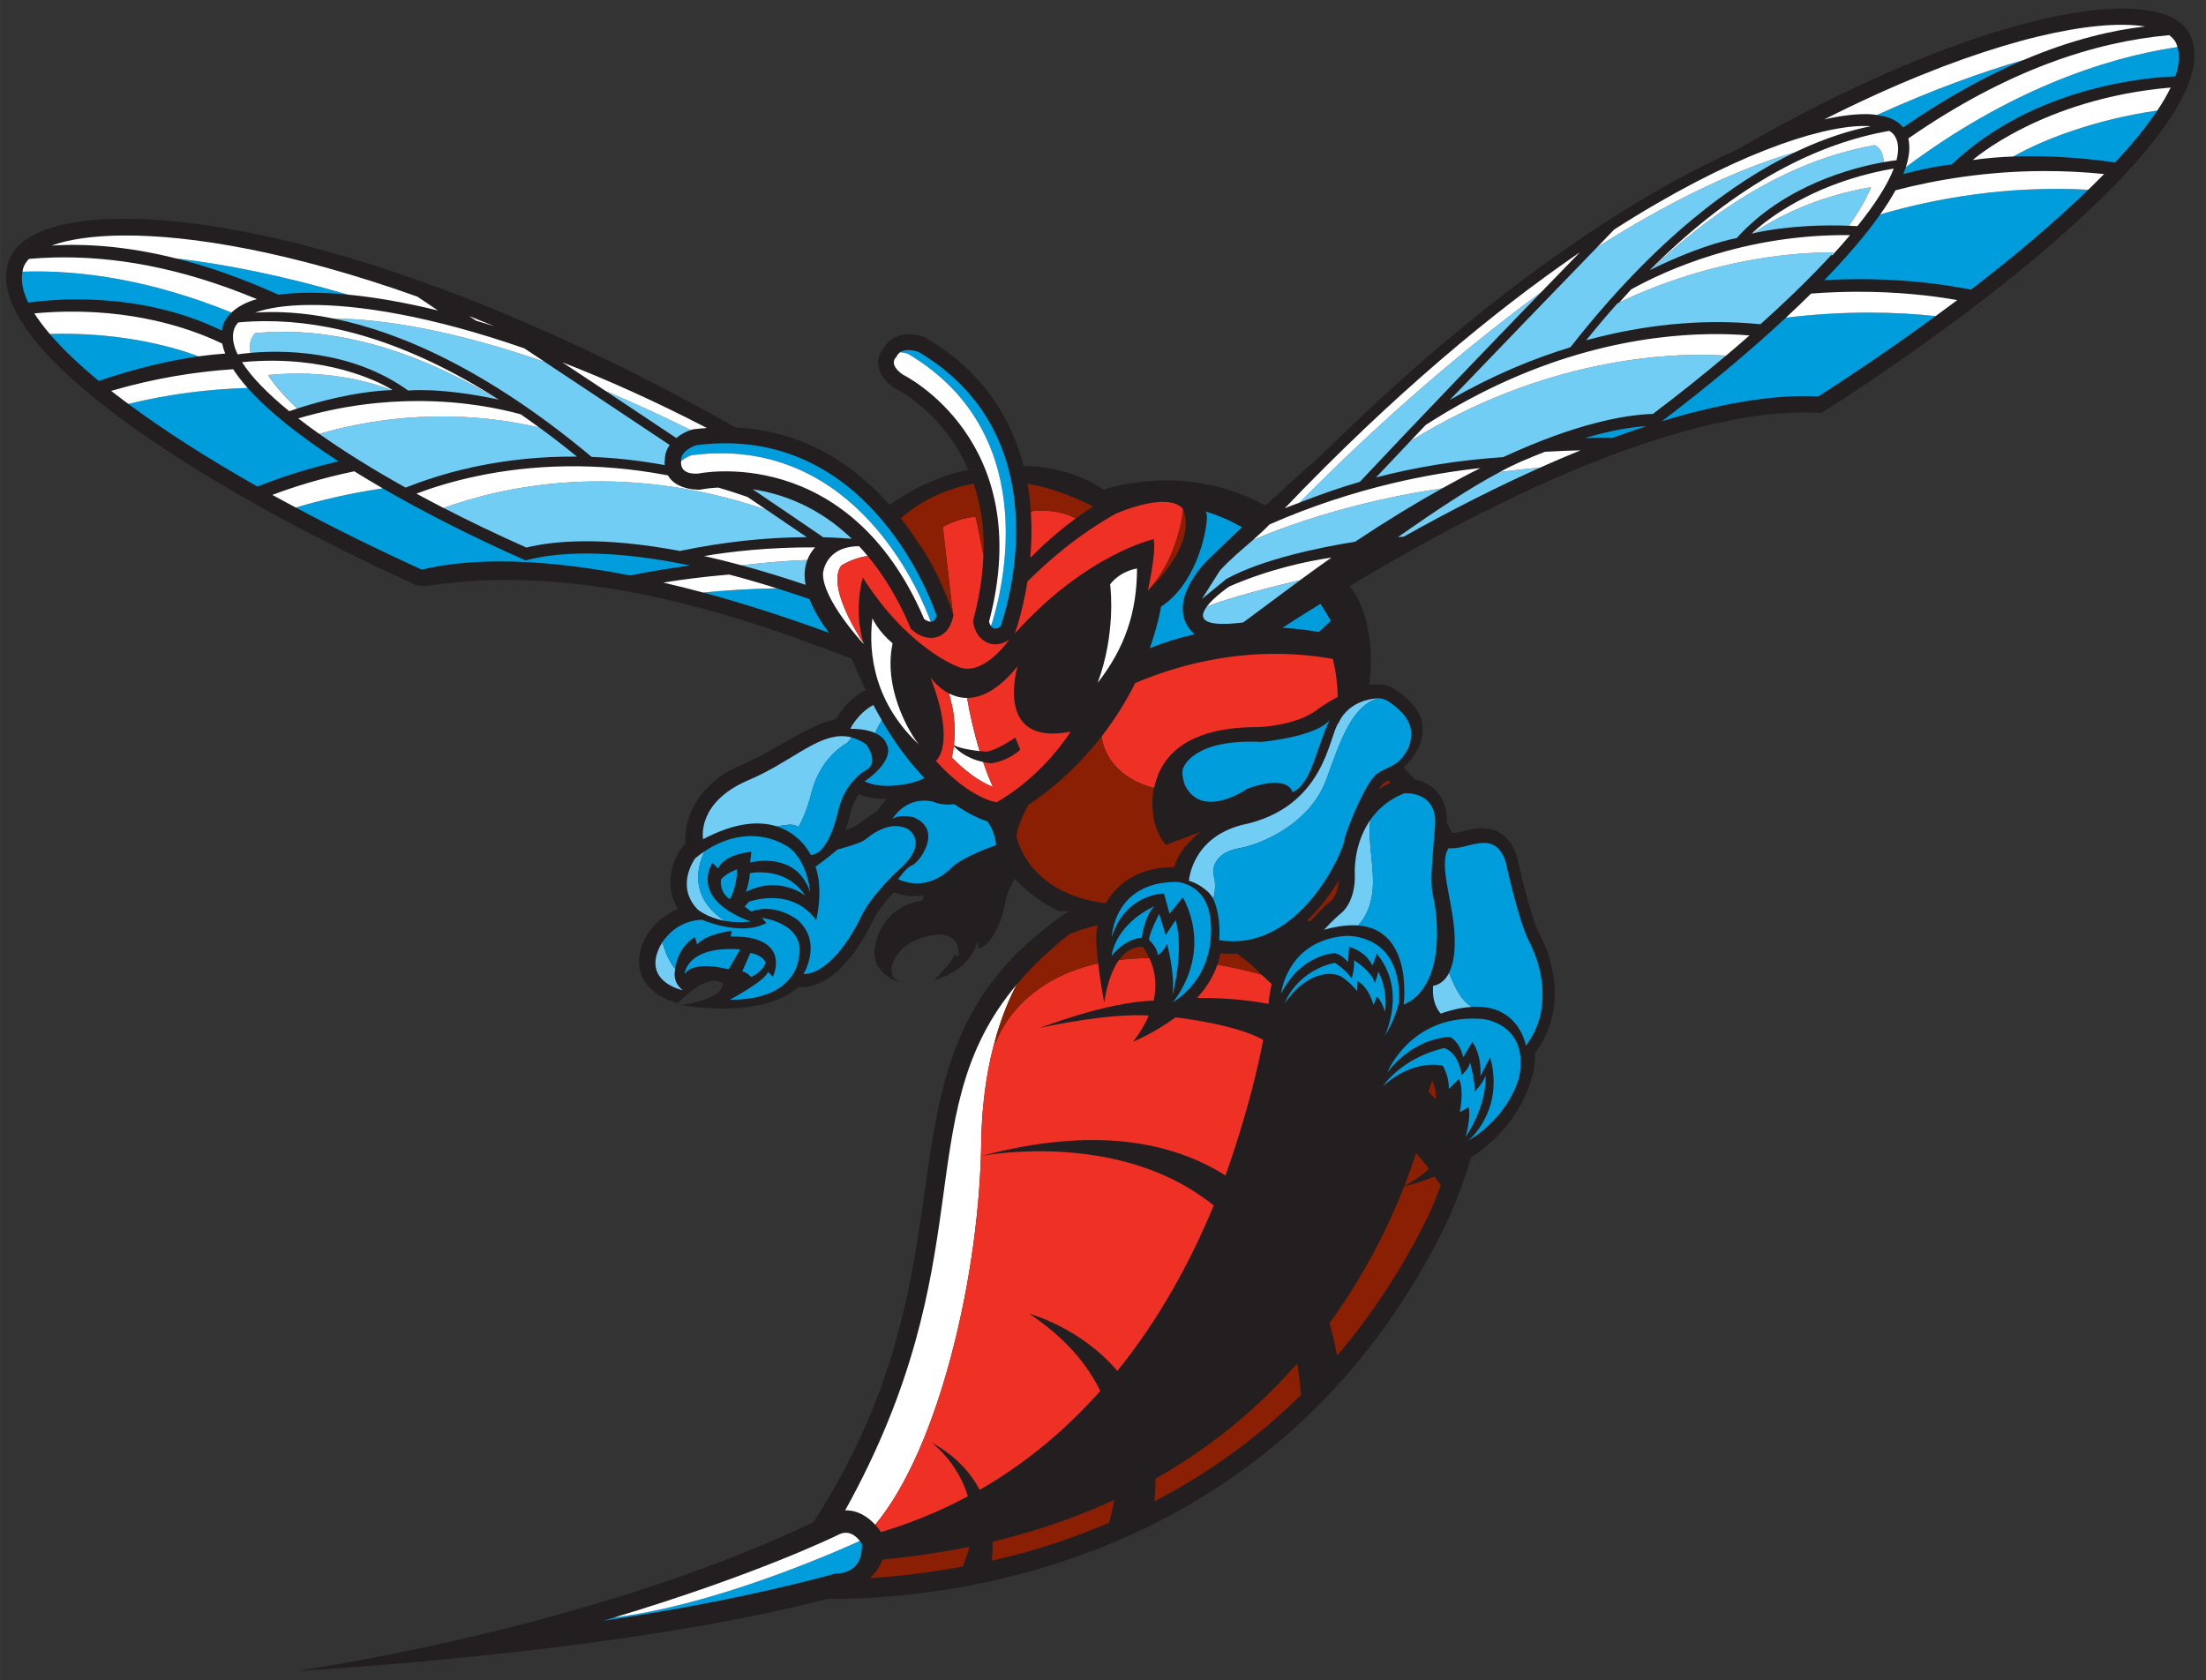 <svg xmlns="http://www.w3.org/2000/svg" height="190.41" viewBox="0 0 250 190.413" width="250"><rect x="0" y="0" width="250" height="190.413" fill="#333333" stroke="none"/><g transform="matrix(1.25 0 0 -1.25 -443.03 692.62)"><g><path d="m552.97 550.95c-0.598 1.206-1.959 1.961-4.043 2.243-6.352 0.862-19.574-2.589-37.116-12.716-9.483-4.238-22.62-12.877-37.376-27.442-1.742-1.54-3.501-3.131-5.273-4.77-3.966 2.138-8.98 3.072-14.712 1.454-3.342 2.247-7.107 2.11-7.22 2.118-1.081 4.218-3.588 8.49-8.792 11.575l-0.109 0.064-0.117 0.044c-1.315 0.497-2.99 0.344-3.719-1.057-0.246-0.318-0.459-0.713-0.459-1.234v-0.056c0.024-0.832 0.513-1.585 1.454-2.235l0.085-0.06 0.097-0.048c0.276-0.137 4.341-2.253 6.541-7.325-0.024-0.006-3.443-0.562-7.141-3.179-3.109 3.515-7.637 6.704-13.922 7.005-30.98 17.456-53.722 20.88-62.271 18.048-2.019-0.67-3.262-1.695-3.693-3.052-2.408-7.562 16.844-20.16 36.997-29.292l0.866-0.083c15.032 2.402 30.539-3.511 38.574-6.576 0.018-0.016 0.038-0.036 0.052-0.052 0.405-0.999 0.821-1.925 1.24-2.795-1.313-0.67-2.217-1.772-2.66-2.603-1.617-0.381-3.243-1.309-4.838-2.221-1.21-0.693-2.462-1.409-3.791-1.971-4.403-1.866-5.227-5.422-5.048-7.19-0.034-0.028-0.068-0.05-0.101-0.075l-0.135-0.107-0.103-0.137c-0.781-1.035-1.709-3.38-0.34-5.535-2.197-0.948-3.006-2.698-3.006-2.698-0.809-1.637-0.552-2.849-0.195-3.576 0.86-1.744 2.962-2.211 3.201-2.259 0 0 2.563 2.829 4.049 1.782 0.064-1.472-3.741-1.971-3.741-1.971s7.18-1.393 10.596 1.629h0.31c3.439 0 5.943 4.941 6.412 5.933 0.409 0.87 1.2 1.854 1.939 2.66 0.904-0.344 1.83-0.425 2.728-0.29-0.058-0.161-0.097-0.316-0.115-0.461-3.94-0.554-4.329-4.222-4.329-4.222-0.443-2.458 2.329-3.233 2.329-3.233-1.041 0.439-0.803 1.45-0.803 1.45 0.632 2.631 3.986 2.901 3.986 2.901 2.45 0.199 2.058-1.959 2.058-1.959l-0.377 0.205c-0.054-0.634-1.834-2.352-1.834-2.352 2.887 0.809 3.729 2.654 3.976 3.61 0.05-0.437 0.04-0.765 0.04-0.765 1.417 0.407 2.227 2.821 2.494 4.462 0.093 0.574 0.423 1.248 0.813 1.883 0.93-0.995 2.025-1.868 3.312-2.577 0.223-0.123 0.445-0.238 0.668-0.35l0.898-0.014c-19.298-13.041-6.948-30.156-23.033-55.252-0.07-0.066-0.137-0.129-0.207-0.193-20.556-9.787-46.853-13.445-46.853-13.445s28.896 1.522 48.228 6.541c9.032-0.087 40.366 2.003 56.04 33.877 0 0 1.17 2.382 2.317 6.147 2.364 1.574 4.717 3.994 5.625 7.643l0.01 0.036 0.006 0.036c0.119 0.626 0.171 1.214 0.157 1.768 2.676 3.503 1.913 7.941 0.445 10.679-0.763 1.425-1.74 5.527-2.054 6.99l-0.014 0.066-0.022 0.064c-1.081 3.28-3.693 2.605-4.947 2.281-0.316-0.082-0.612-0.125-0.888-0.151-0.161 0.29-0.334 0.576-0.511 0.862 0.062 1.581-0.525 2.521-1.045 3.034-0.582 0.568-1.278 0.83-1.868 0.952-0.32 0.366-0.674 0.723-1.019 1.085 0.987 0.942 1.889 2.233 1.701 3.886-0.121 1.073-0.862 2.074-2.4 3.161-1.069 0.757-2.416 0.443-2.416 0.443s0.912 5.44-1.754 8.978c9.489 5.702 18.108 9.922 25.704 12.573 8.289 2.895 13.6 3.3 16.594 3.131l0.449-0.026 0.399 0.256c18.841 12.102 36.357 27.323 33.027 34.048m-118.97-70.34s-2.08-1.427-2.1-1.442c-0.121-0.071-0.437-0.191-0.832-0.32 0.191 0.548 0.35 1.107 0.483 1.641 0.085 0.346 0.288 0.981 0.713 1.611 0.765-0.328 1.673-0.451 2.581-0.441-0.387-0.362-0.672-0.739-0.844-1.049" fill="#231f20"/><path d="m212.47 16.449c-7.28 1.284-15.91 5.112-25.44 14.137 6.15-3.02 9.77-3.592 9.77-3.592 5.43-6.027 13.24-8.01 16.71-8.621-0.01 0.003-0.03 0.003-0.04 0.006-0.01-0.514-0.13-0.967-0.36-1.342-0.15-0.226-0.36-0.424-0.64-0.588zm-9.08 0.822c-5.49 1.55-13.37 4.985-22.42 10.772l-0.01 0.014c-4.88 5.034-11.09 11.467-16.66 17.273 4.8-2.762 9.4-4.671 13.66-5.965 9.68-12.343 18.51-18.773 25.43-22.094zm8.62 3.948c-6.32 1.09-10.79 3.471-13.39 5.234v0.004c4.19-0.951 8.6-0.957 10.92-0.867 1.15-1.632 1.99-3.105 2.47-4.371zm-4.19 7.383c-10.51 0.027-19.58 3.372-24.31 5.679-0.07 0.037-0.16 0.075-0.22 0.11-1.17 1.313-2.35 2.701-3.54 4.181 8.02-2.203 14.66-2.25 18.82-1.902l0.93 0.08c3.07-2.744 5.75-5.379 8.02-7.83 0.1-0.104 0.21-0.217 0.3-0.318zm-20.8 1.988c-0.01 0.002-0.02 0.01-0.05 0.017l-0.01 0.01c0.02-0.01 0.04-0.017 0.06-0.027zm-12.36 2.521c-8.08 5.901-17.8 14.127-27.4 23.86 2.28-0.892 4.55-1.697 6.84-2.358 6.95-7.391 14.98-15.737 20.56-21.502zm-136.85 3c7.382 1.508 17.262 5.677 29.235 15.678 2.6 0.099 5.372 0.393 8.285 0.93-0.007-0.06-0.019-0.111-0.021-0.17-0.018-0.129 0.027-0.281 0.027-0.403 0-0.64 0.207-1.216 0.547-1.71-4.957-3.309-9.958-6.627-14.135-9.399-0.008-0.002-0.006-0.003-0.014-0.008-10.185-3.541-18.289-4.89-23.912-4.918h-0.012zm-6.078 1.5c-0.969 0.009-1.91 0.059-2.822 0.143-0.233 0.241-0.397 0.501-0.486 0.771-0.147 0.447-0.161 0.942-0.065 1.471-0.062 0.005-0.104 0.013-0.164 0.018 3.408-0.331 11.471-0.486 18.055 4.256 0 0 3.64-0.406 10.254 1.027-0.02-0.008-0.042-0.011-0.065-0.016-9.715-5.808-17.92-7.731-24.707-7.67zm161.03 2.606c-7.39-0.004-19.84 1.669-32.93 9.777-1.32 1.386-2.63 2.768-3.9 4.121 4.57-1.192 9.27-1.949 14.42-2.306 8.36-3.865 13.84-4.794 16.96-4.893 2.94-2.22 5.71-4.434 8.29-6.607-0.83-0.055-1.78-0.092-2.84-0.092zm-160.09 2.142c-0.743 0.023-1.511 0.07-2.303 0.147 0.703 1.108 1.926 2.501 3.299 3.803 2.208-0.721 6.466-1.925 10.721-2.096-2.514-0.961-6.514-2.015-11.717-1.854zm35.961 1.959c2.349 1.558 5.072 3.37 7.998 5.327 0.504-0.418 1.105-0.738 1.728-0.932-0.027 0.007-0.053 0.02-0.078 0.027-3.355-1.659-6.583-3.14-9.648-4.422zm-19.309 2.889c-3.903 0.061-8.365 0.589-13.156 1.969 2.787 1.972 6.08 4.028 9.785 6.09l0.877-0.33c3.932-1.493 10.343-3.254 18.543-3.184-1.44-1.177-2.854-2.264-4.242-3.279-2.691-0.65-6.788-1.344-11.807-1.266zm125.22 5.791c-1.41 0.122-2.95 0.29-4.55 0.488-3.43 1.811-7.47 4.515-11.58 7.393 0.22-0.017 0.45-0.038 0.66-0.053 5.69-3.186 10.84-5.757 15.47-7.828zm-107.51 1.57c-7.392 0.124-13.198 1.713-16.754 3.012 2.938 1.515 6.071 3.02 9.362 4.482 3.025-0.745 8.507-1.289 17.388 0.385 5.042-1.035 9.732-1.541 14.389-1.566-1.497-1.026-3.032-2.068-4.574-3.111-7.353-2.506-14.061-3.297-19.811-3.202zm96.393 0.786c-5.2 0.745-13.49 2.482-21.42 5.837-1.28 1.12-2.63 2.221-3.78 3.5l-2.02 3.192 2.76-2.258c4.07-2.25 10.69-3.6 14.59-4.221 3.58-2.381 6.86-4.374 9.87-6.05zm-78.139 0.103c2.702 1.823 5.41 3.663 7.992 5.434 1.078 0.025 2.162 0.101 3.245 0.173-3.852-3.7-7.998-5.125-11.237-5.607zm6.203 8.016c-2.831 0.106-5.374 0.339-7.433 0.607 2.24 0.606 4.659 1.344 7.232 2.211-0.027-0.141-0.055-0.283-0.072-0.424-0.089-0.785-0.03-1.557 0.228-2.295 0.013-0.034 0.033-0.065 0.045-0.099zm55.846 2.283c-2.77 0.643-7.89 1.94-10.57 2.99-0.93 1.237-0.77 2.408 4.1 1.807 0.61-0.418 3.62-2.704 6.47-4.797zm8.97 13.381c-3.61 0.154-4.58 2.73-4.58 2.73-1.17 1.391-1.42 9.681-11.05 11.651-5.67 1.487-5.95 6.324-5.95 6.324 0.33 0.025 2.02 0.728 2.74 1.968 0.02 0.03 0.03 0.05 0.04 0.07 0.14-0.59 0.32-1.65 0.06-2.536-0.37-1.317 0.57-2.817 2.82-3.192 2.26-0.377 8.08-2.631 9.95-7.888 1.54-4.297 2.95-8.462 5.97-9.127zm-57.341 0.767c-1.778 0.954-2.613 2.698-2.613 2.698 1.323 0 2.217 0.213 2.826 0.484 0.184-0.455 0.45-0.954 0.748-1.453-0.323-0.549-0.643-1.128-0.961-1.729zm-3.729 3.534c-2.932 0.105-5.868 3.052-10.388 4.968-6.008 2.546-5.178 6.711-5.178 6.711 3.755-1.987 6.458-2.057 8.363-1.451 1.043-0.166 1.998-0.38 2.42 0.102 0.475-0.78 1.066-2.15 1.518-3.975 0.278-1.115 1.223-3.895 3.955-5.547 0.179-0.107 0.406-0.392 0.572-0.668-0.423-0.112-0.843-0.156-1.262-0.14zm60.08 9.462c-1.55 2.193-1.84 4.771-1.79 6.157 0.08 2.133-0.66 3.703-1.53 4.423-0.88 0.72-1.97 1.91-1.97 1.91 1.53-0.44 2.8-0.58 3.87-0.5v-0.01c0.67-0.68 1.7-2.18 1.7-4.974 0-2.349-0.61-4.922-0.28-7.006zm-75.472 3.59c-0.348 0.231-0.7 0.488-1.055 0.776 0 0-2.341 3.104 0.254 5.804 0 0 1.041 0.92 3.07 1.3-3.991-2.69-3.143-6.082-2.269-7.88zm-4.772 10.29c-0.203 0.3-0.304 0.51-0.304 0.51-1.987 4.02 2.593 4.94 2.593 4.94-1.033-0.83-0.992-1.81-0.845-2.39 0.002-0.01-0.001-0.01 0.002-0.02-0.753-0.89-1.19-2.06-1.446-3.04zm89.144 3.48c-0.74 1.43-1.81 1.46-1.81 1.46-0.2 2.18 0.87 3.16 0.87 3.16 1.36-0.48 2.51-0.7 3.52-0.76l-0.02-0.02c-1.19-0.64-2.03-2.45-2.56-3.84z" transform="matrix(.8 0 0 -.8 354.43 554.1)" fill="#72cdf4"/><path d="m246.76 5.342c-8.61 1.264-19.46 5.157-30.78 13.601-0.08 0.259-0.18 0.521-0.29 0.789 3.55-0.938 5.49-1.082 5.49-1.082 9.41-8.992 22.59-9.896 25.34-9.986 0.45-1.294 0.52-2.403 0.24-3.322zm-17.41 1.447c-4.66 1.334-10.38 3.411-16.65 6.252 1.39 0.179 2.38 0.648 2.97 1.41 4.99-3.454 9.58-5.918 13.68-7.662zm15.13 5.746c-7.15 1.021-13.04 3.338-16.32 5.205v0.002c5.06-0.186 9.63 0.396 11.53 0.684 1.98-2.124 3.59-4.098 4.79-5.891zm-11.27 8.877c-7.89-0.02-14.85 1.347-20.14 2.899-1.62 2.304-3.79 4.823-6.33 7.443 6.4-0.345 11.67 0.19 15.39 0.853l1.24 0.217c5.16-3.961 9.64-7.788 13.28-11.314-1.16-0.063-2.31-0.095-3.44-0.098zm-213.24 7.885c3.487 0.874 7.355 2.197 11.572 4.107 2.126-0.283 4.762-0.307 7.861-0.011-7.423-2.183-14.123-3.485-19.433-4.096zm-14.864 1.48c-0.875-0.018-1.73-0.011-2.562 0.018-0.201 1.031 0.015 2.205 0.65 3.512 2.354-0.348 12.486-1.46 21.938 3.172 0.032-0.224 0.085-0.443 0.154-0.659 0.172-0.524 0.507-0.981 0.942-1.396-7.86-3.192-14.997-4.521-21.122-4.647zm206.7 4.657c-2.85-0.001-6.01 0.159-9.42 0.574-4.22 3.931-9.07 7.957-14.06 11.742 8.52-2.605 14.25-3.005 17.73-2.809 4.73-3.042 9.18-6.101 13.29-9.111-2.16-0.233-4.69-0.396-7.54-0.396zm-203.53 2.412c-0.864-0.019-1.747-0.016-2.646 0.013 1.423 1.664 3.29 3.45 5.562 5.325 1.858-0.651 6.396-2.111 11.502-2.819-0.077 0.01-0.156 0.02-0.228 0.03-3.045-1.178-8.142-2.416-14.19-2.549zm94.389 1.849c-0.23 0.028-0.46 0.095-0.66 0.227 0.5 0.045 0.9 0.197 0.9 0.197 15.92 9.443 10.23 28.326 9.39 30.832 0.19 0.276 0.53 0.484 1.09 0.049 0 0 7.78-20.988-9.29-31.113 0 0-0.73-0.275-1.43-0.192zm-74.617 4.276c-4.155 0.121-8.714 0.636-13.52 1.81 4.058 3.008 8.998 6.177 14.633 9.364l1.188-0.448c2.138-0.809 4.843-1.669 8.009-2.404-4.363-2.836-7.963-5.675-10.31-8.322zm158.55 4.324c-1.68 0.109-3.98 0.462-7 1.353 1.04-0.01 2.07-0.029 3.14-0.011 1.35-0.497 2.63-0.94 3.86-1.342zm-104.06 1.951c-1.163-0.017-2.377 0.051-3.643 0.215 0 0-1.815 0.568-1.718 1.805 0.506-0.455 1.195-0.672 1.195-0.672 18.542-2.399 25.971 15.792 27.091 18.869 0.27 0.005 0.54-0.148 0.67-0.69 0 0-6.145-19.276-23.595-19.527zm-39.176 5.108c-3.834 0.568-7.163 1.365-9.848 2.177 4.446 2.375 9.222 4.741 14.286 7.035 4.097-0.998 11.53-1.704 23.597 0.661 2.312-0.47 4.559-0.824 6.782-1.129-0.937-0.192-1.874-0.382-2.776-0.534-7.865-1.323-12.737-0.81-15.441-0.144l-0.405 0.1-0.392-0.172c-5.514-2.454-10.945-5.186-15.803-7.994zm93.301 2.632c0.03 0.154 0.08 0.305 0.1 0.469 0.1 0.961-0.84 7.436-5.19 10.305-0.14 0.832-0.51 2.54-1.28 4.713 1.65-0.676 3.35-1.189 5.07-1.577-3.67-3.397 1.41-8.33 1.41-8.33l0.86-0.834c1.05-1.005 2.09-1.998 3.12-2.974-1.25-0.713-2.61-1.32-4.09-1.772zm-48.647 8.692c-3.049 0.057-5.857 0.236-8.334 0.484 4.279 1.15 9.039 2.661 14.256 4.561-0.849-1.135-1.682-2.459-2.211-3.825-1.256-0.432-2.496-0.84-3.711-1.22zm61.617 1.76c-1.42 0.879-2.85 1.781-4.3 2.712 1.37 0.09 2.75 0.24 4.12 0.481l1.35-1.264c-0.34-0.603-0.73-1.256-1.17-1.929zm6.66 10.697c-3.02 0.668-4.43 4.832-5.97 9.129-1.87 5.257-7.69 7.511-9.95 7.888-2.25 0.375-3.19 1.875-2.82 3.192 0.26 0.886 0.08 1.946-0.06 2.536-0.01-0.02-0.03-0.04-0.04-0.07 0.97 1.99 0.71 4.75 0.71 4.75 9.14 1.45 14.04-10.148 14.15-11.171 0.11-1.024 2.43-6.728 3.7-7.664 1.28-0.937 2.57-0.756 3.64-3.063 0.56-1.659 0.45-3.233-2.17-5.078-0.39-0.276-0.79-0.405-1.19-0.449zm-5.63 2.48c-1.54 1.925-7.75 2.479-7.75 2.479-7.81-0.38-8.82 2.949-8.82 2.949-0.32 0.628 0.2 1.975 0.2 1.975 1.97 3.963 7.09 0.359 7.09 0.359 4.73-1.674 5.09 0.418 5.09 0.418 2.14-0.941 2.66-4.867 4.19-8.18zm-50.752 0.02c-0.296 0.499-0.56 0.996-0.746 1.453 1.078 0.479 1.248 1.144 1.248 1.144 1.17 1.985-2.443 4.327-2.443 4.327 2.011 1.005 5.523 0.344 6.783-0.373-1.55-1.622-3.21-3.752-4.842-6.551zm-3.426 1.945c-0.169 0.273-0.391 0.561-0.57 0.668-2.732 1.652-3.678 4.427-3.959 5.545-0.452 1.823-1.041 3.194-1.518 3.977-0.422-0.485-1.375-0.271-2.418-0.102 2.794 0.889 3.852 3.238 3.852 3.238 2.086-0.099 3.045-4.731 3.146-5.14 0.102-0.405 0.737-3.096 3.205-4.532 1.426-0.829-0.05-2.853-0.05-2.853-0.579-0.407-1.136-0.654-1.688-0.801zm62.628 6.338c-1.75 0.705-2.96 1.788-3.81 2.982-0.33 2.084 0.28 4.657 0.28 7.006 0 2.794-1.02 4.294-1.7 4.974v0.01c3.69 0.28 4.84 3.27 5.16 5.73 0.03 0.27 0.05 0.54 0.07 0.8 0.02 0.31 0.03 0.59 0.03 0.86 0 0.15 0.01 0.31 0 0.44 0 0.14-0.01 0.24-0.01 0.35-0.03 0.41-0.06 0.81-0.06 0.81 0.16-0.07 0.29-0.16 0.44-0.24 0.13-0.07 0.27-0.14 0.4-0.22 0.14-0.1 0.26-0.21 0.38-0.31 0.11-0.1 0.24-0.18 0.34-0.28 0.13-0.13 0.24-0.28 0.36-0.42 0.07-0.09 0.16-0.18 0.23-0.28 0.1-0.12 0.17-0.26 0.25-0.4 0.09-0.13 0.17-0.25 0.25-0.39 0.07-0.14 0.13-0.29 0.19-0.43 0.07-0.14 0.13-0.27 0.19-0.42s0.1-0.3 0.15-0.46c0.05-0.15 0.1-0.3 0.15-0.46 0.03-0.14 0.06-0.28 0.1-0.43 0.03-0.17 0.07-0.33 0.11-0.5 0.03-0.17 0.05-0.34 0.08-0.52 0.02-0.14 0.04-0.28 0.05-0.42 0.03-0.18 0.04-0.37 0.05-0.55 0.01-0.13 0.03-0.26 0.03-0.39 0.02-0.21 0.02-0.41 0.02-0.61 0.01-0.09 0.01-0.19 0.01-0.28 0-0.35-0.02-0.67-0.03-1-0.02-0.26-0.02-0.53-0.04-0.77-0.02-0.28-0.05-0.49-0.08-0.73s-0.05-0.48-0.08-0.68-0.06-0.32-0.09-0.48c-0.03-0.13-0.05-0.3-0.07-0.4 0 0.01 0 0.02-0.01 0.02 0-0.04-0.02-0.11-0.02-0.14-0.43-1.65-0.12-4 0.19-8.071 0.31-4.068-3.51-3.701-3.51-3.701zm-54.5 0.826c-2.36 0.064-3.49 2.092-3.49 2.092 0.82-0.611 2.4-0.205 2.4-0.205 3.51 1.478 0.51 5.243-0.16 5.447-0.66 0.204-1.58 1.58-1.58 1.58 2.55 1.122 4.69 0.048 6.01-1.275 1.33-1.324 5.09-2.594 5.09-2.594-0.1-1.132-0.5-2.01-1-2.693-0.72-0.231-2.05-0.773-3.73-1.948-1.54 0.184-2.45-0.3-2.45-0.3-0.38-0.083-0.75-0.113-1.09-0.104zm-3.34 2.889c-1.516 0.097-2.794 1.2-3.253 1.543-0.611 0.459-3.156 1.121-3.156 1.121-0.561 0.561-2.449 1.932-2.449 1.932 0.934 2.721 0.078 6.071 0.078 6.071-2.801-3.89-7.625-2.1-7.625-2.1l-0.492 0.56 0.76 0.56c2.746-1.06 5.263 0.96 5.263 0.96 2.861 2.57 0.647 6.12 0.647 6.12 2.647 0 5.244-3.77 6.515-6.47 1.272-2.7 4.632-5.647 4.632-5.647 3.11-2.945 0.65-4.345 0.65-4.345-0.53-0.258-1.07-0.337-1.57-0.305zm-16.073 1.127c-1.509-0.017-3.346 0.387-5.367 1.73-0.874 1.798-1.721 5.19 2.267 7.88 0.835 0.15 1.818 0.21 2.991 0.07 0 0-6.823-2.08-4.381-6.665l0.662 0.661s0.015-0.01 0.017-0.012c0.192-0.46 0.943-1.565 3.747-1.875l-0.133 1.209c0.487-0.121 3.68-0.798 5.662 1.353 0.002 0.004 0.004 0.006 0.006 0.01 0.054 0.06 0.105 0.129 0.158 0.193 0.071 0.087 0.144 0.171 0.211 0.266 0.058 0.081 0.111 0.169 0.166 0.256 0.069 0.11 0.134 0.224 0.197 0.344 0.044 0.09 0.088 0.17 0.129 0.25 0.094 0.21 0.182 0.42 0.26 0.65 0.006 0.02 0.013 0.03 0.019 0.05 0 0-0.003-0.03-0.004-0.03-0.001-0.02-0.012-0.07-0.013-0.09-0.008-0.08-0.025-0.24-0.086-0.59-0.017-0.1-0.034-0.17-0.057-0.29-0.023-0.11-0.046-0.216-0.076-0.341-0.028-0.116-0.065-0.235-0.1-0.359-0.037-0.134-0.073-0.262-0.119-0.403-0.049-0.151-0.111-0.305-0.172-0.461-0.045-0.116-0.084-0.23-0.136-0.347-0.078-0.174-0.173-0.343-0.266-0.514-0.059-0.108-0.11-0.217-0.176-0.322-0.119-0.192-0.262-0.37-0.406-0.547-0.057-0.07-0.103-0.148-0.164-0.215-0.089-0.097-0.183-0.188-0.281-0.277-0.017-0.016-0.032-0.034-0.049-0.049-0.002-0.002-0.004-0.002-0.006-0.004-0.122-0.107-0.249-0.207-0.385-0.299 0 0-0.087-0.06-0.187-0.125-0.001-0.001-0.005-0.001-0.006-0.002-0.051-0.032-0.116-0.065-0.19-0.107-0.121-0.071-0.247-0.141-0.427-0.229-0.035-0.017-0.049-0.027-0.086-0.045 0.003 0.004 0.008 0.01 0.012 0.014-0.714-0.336-1.816-0.722-3.231-0.738zm82.963 0.775c-0.6-0.001-1.24 0.161-1.86 0.32-1.65 0.428-2.13 0.268-2.13 0.268-1.16 1.634 0.33 5.667 0.62 9.197 0.21 2.5-0.12 4.02-0.59 4.94 0.53 1.39 1.37 3.2 2.56 3.84l0.02 0.02c3.35-0.21 4.9 1.54 5.6 2.9 0.05 0.08 0.08 0.15 0.11 0.24 0.09 0.18 0.17 0.36 0.22 0.52 0.01 0.03 0.02 0.05 0.03 0.07 0.12 0.37 0.17 0.63 0.17 0.65l0.01 0.03c0.04-0.05 0.07-0.1 0.11-0.15 0.13-0.18 0.25-0.36 0.37-0.55 0.07-0.11 0.13-0.21 0.19-0.32 0.08-0.14 0.16-0.29 0.23-0.43 0.05-0.1 0.1-0.2 0.14-0.3 0.08-0.16 0.14-0.32 0.21-0.48 0.03-0.09 0.07-0.19 0.11-0.29 0.06-0.17 0.11-0.34 0.16-0.52 0.02-0.08 0.05-0.16 0.07-0.24v-0.01c0.06-0.23 0.11-0.46 0.15-0.7 0.07-0.4 0.11-0.81 0.13-1.21 0.01-0.07 0.01-0.14 0.01-0.21 0.02-0.39 0.01-0.78-0.01-1.16-0.03-0.48-0.09-0.94-0.18-1.39-0.02-0.15-0.06-0.28-0.09-0.42-0.06-0.31-0.13-0.6-0.21-0.88-0.05-0.16-0.09-0.3-0.14-0.45-0.04-0.12-0.08-0.26-0.12-0.38v0.05c-0.22-0.62-0.46-1.2-0.7-1.65-1.27-2.37-2.72-9.147-2.72-9.147-0.56-1.696-1.46-2.155-2.47-2.158zm-84.65 2.998s-1.16 0.385-1.801 1.115c0 0-0.3 1.372 0.986 2.272 0 0 0.815-1.29 0.815-3.387zm2.861 0.338c-0.828-0.028-1.397 0.094-1.397 0.094-0.042 0.944-0.445 2.125-0.445 2.125 3.815-1.932 6.711 0.42 6.711 0.42-1.391-2.13-3.49-2.592-4.869-2.639zm46.999 1.086c-7.2-0.03-7.38 6.243-7.38 6.243 1.53-4.93 5.91-4.93 5.91-4.93l0.63 2.3 1.52-1.88c3.48 6.74-1.18 11.94-1.18 11.94 5.55-3.56 4.24-9.81 4.24-9.81-0.56-3.7-3.74-3.863-3.74-3.863zm-2.55 2.753s-4.2 1.75-4.87 5.66c0 0 1.33-1.89 3.43-2.09 0 0 0.35-2.59 1.44-3.57zm0.54 0.87s-1.19 2.26-1.15 2.96c0 0 0.93 0.79 1 1.73 0 0 0.64-0.43 1.05-1.29 0 0 0.92 3.48 0.61 5.82 0 0 1.34-5.05 0.35-8.51l-1.13 1.69-0.73-2.4zm-45.024 0.45l0.498 0.58c-2.854 1.58-7.299-0.37-7.299-0.37-2.526 0.11-3.915 1.7-4.479 2.54 0.254 0.98 0.696 2.15 1.448 3.04 0 0 0.162-2.33 2.238-3.62 0 0 0.163 0.58 0.25 0.84 1.083-1.23 3.91-1.53 3.91-1.53l-0.109 0.64c1.271-0.03 2.211 0.15 2.211 0.15 4.326 0.88 2.576 4.41 2.576 4.41l-0.549-0.55c-0.407 1.07-4.33 3.15-4.33 3.15 7.423 0.06 7.779-4.55 7.779-4.55 1.048-4.12-4.144-4.73-4.144-4.73zm66.344 2.04c-0.18 0-0.28 0.01-0.28 0.01-6.62 0.58-7.22 6.54-7.22 6.54 2.23-4.49 6.09-4.59 6.09-4.59 0.91 0.23 1.48 1.03 1.48 1.03l0.13-1.74c2.08 0.59 2.65 2.15 2.65 2.15l0.48-1.38c3.48 4.16 0.9 9.32 0.9 9.32 1.19-1.79 1.63-3.84 1.63-3.84 0.28-6.99-4.63-7.49-5.86-7.5zm-69.893 1.49c-5.076 0.01-5.217 2.84-5.217 2.84 1.085-1.64 4.982-0.53 4.982-0.53l1.317-2.27c-0.384-0.03-0.744-0.04-1.082-0.04zm2.24 0.45l-0.92 2.1c0.544 0.08 1.004 0.62 1.004 0.62 1.547-0.75 1.631-1.67 1.631-1.67-0.417-0.88-1.715-1.05-1.715-1.05zm68.403 0.82c0.1 1.01-0.27 2.1-0.27 2.1-0.38-0.8-1.89-1.81-1.89-1.81-4.49 1.01-5.69 4.61-5.69 4.61 2.85-4.12 5.76-3.27 5.76-3.27 1.05 0.13 2.45 1.87 2.45 1.87l0.05-1.12c1.29 0.65 1.8 2.69 1.8 2.69l0.39-0.93c0.56 0.46 0.93 1.73 0.93 1.73 0.31-2.81-0.79-4.6-0.79-4.6-0.01 0.4-0.39 1.33-0.39 1.33-0.32-1.36-2.35-2.6-2.35-2.6zm-76.928 0.99c-0.003 0.01 0 0.02-0.002 0.02 0.002 0 0.002-0.01 0.004-0.02h-0.002zm90.028 5.63c-6.96 0.19-9.31 6.09-9.31 6.09 3.24-4.14 7.13-4 7.13-4 1.18 0.69 1.46 2.29 1.46 2.29l1.04-1.74c1.16 1.7 0.9 3.89 0.9 3.89l1.12-2.15c1.66 6.11-2.5 9.47-2.5 9.47 4.8-2.88 5.79-7.23 5.79-7.23 1.16-6.13-4.17-6.58-4.17-6.58-0.51-0.04-0.99-0.05-1.46-0.04zm-2.88 3.34c-4.93 1.16-6.95 4.34-6.95 4.34 3.48-3.2 6.79-2.35 6.79-2.35 0.79 1.37 0.69 2.65 0.69 2.65l1.15-1.15c0.62 1.32 0.09 3.78 0.09 3.78l1.01-0.57c0.29 1.22-0.36 3.39-0.36 3.39 2.57-3.85 2.28-6.96 2.28-6.96-0.51 1.2-1.27 1.8-1.27 1.8 0.15-0.97-0.49-3.31-0.49-3.31-0.12 0.73-0.94 1.42-0.94 1.42-0.48-2.76-2-3.04-2-3.04zm-66.228 55.86c-4.041 1.82-16.878 7.31-27.821 8.67h-0.009c-0.418 0.13-0.819 0.25-1.247 0.38 7.898-1.17 17.214-2.88 26.137-5.3l0.231-0.06h0.226c0.01 0 1.194-0.02 1.961-0.82 0.176-0.18 0.328-0.4 0.447-0.65 0.226-0.48 0.33-1.11 0.34-1.85-0.074-0.12-0.166-0.25-0.265-0.37z" transform="matrix(.8 0 0 -.8 354.43 554.1)" fill="#009ddc"/><path d="m240.56 2.814c-6.64-0.035-18.34 2.908-33.83 10.724 2.04-0.456 3.78-0.651 5.18-0.589 0.29 0.013 0.53 0.058 0.79 0.09 6.27-2.841 11.99-4.917 16.65-6.248 5.5-2.334 10.14-3.38 13.75-3.785-0.74-0.121-1.59-0.186-2.54-0.191zm5.26 1.176c-8.4 0.752-18.31 3.909-29.56 11.705 0.22 0.932 0.12 2.021-0.28 3.248 11.32-8.444 22.17-12.339 30.78-13.603-0.05-0.159-0.09-0.323-0.16-0.467-0.16-0.33-0.43-0.625-0.78-0.883zm0.17 5.938c-14.55 1.246-22.43 8.213-22.43 8.213 1.54-0.221 3.09-0.344 4.6-0.399v-0.002c3.28-1.867 9.17-4.184 16.32-5.205 0.61-0.919 1.12-1.793 1.51-2.607zm-34.93 4.355c-5.12 0.096-15.03 3.349-28.13 11.731-0.62 0.65-1.29 1.332-1.97 2.043 0-0.005 0-0.007 0.01-0.012 9.05-5.789 16.92-9.224 22.42-10.774 3.37-1.614 6.28-2.5 8.63-2.964-0.3-0.021-0.62-0.03-0.96-0.024zm3.04 0.553c-7.71 1.358-16.93 5.564-27.13 15.773 0.03-0.01 0.04-0.014 0.05-0.019 0 0 0-0.004 0.01-0.004 9.53-9.028 18.16-12.851 25.44-14.135 0.28 0.164 0.49 0.36 0.64 0.588 0.23 0.375 0.35 0.826 0.36 1.338 0.01 0 0.03 0.001 0.04-0.004 0.61-0.107 1.1-0.174 1.41-0.211 0.29-1.127 0.24-2.053-0.19-2.736-0.14-0.229-0.35-0.426-0.63-0.59zm0.51 4.268c-10.69 1.842-16.08 7.371-16.08 7.371 0.03-0.008 0.06-0.013 0.09-0.02 2.6-1.763 7.07-4.148 13.4-5.236-0.49 1.266-1.33 2.737-2.49 4.371 0.38 0.012 0.71 0.03 0.96 0.045 2.02-2.509 3.43-4.726 4.12-6.531zm17.1 0.287c-6.49 0.005-12.22 0.961-16.9 2.179-0.48 0.872-1.06 1.789-1.74 2.742 6.04-1.775 14.27-3.306 23.58-2.802 0.62-0.604 1.23-1.2 1.8-1.783-2.32-0.236-4.57-0.338-6.74-0.336zm-22.05 7.261c-11.97-0.131-20.97 4.017-24.81 6.153-0.44 0.477-0.89 0.977-1.34 1.476 4.73-2.307 13.8-5.652 24.31-5.679-0.09 0.101-0.2 0.214-0.3 0.318 0.05 0 0.1-0.002 0.14-0.002 0.71-0.775 1.38-1.533 2-2.266zm-195.71 0.041c-3.48 0.025-6.205 0.448-8.121 1.143 3.626-0.234 8.372 0.015 14.141 1.461 5.31 0.611 12.01 1.913 19.433 4.096 2.988 0.285 6.411 0.869 10.223 1.8-0.802-0.539-1.59-1.068-2.34-1.572-14.371-5.112-25.679-6.982-33.336-6.928zm165.09 1.903c-9.8 6.713-21.14 16.142-33.45 29.011 0.56-0.231 1.11-0.418 1.67-0.634 9.6-9.736 19.32-17.959 27.4-23.86 1.73-1.788 3.23-3.335 4.38-4.517zm-172.99 0.592c-0.947 0.024-1.873 0.078-2.777 0.158-0.315 0.328-0.535 0.682-0.654 1.054-0.04 0.127-0.047 0.263-0.074 0.395 6.666-0.234 14.701 0.982 23.684 4.631 0.596-0.569 1.405-1.049 2.48-1.406 0.124-0.04 0.263-0.075 0.395-0.112-8.76-3.661-16.425-4.895-23.053-4.72zm204.24 3.884c-1.59 0.008-3.28 0.071-5.05 0.203-0.92 0.904-1.87 1.816-2.85 2.735 6.82-0.83 12.64-0.647 16.96-0.18 0.83-0.608 1.66-1.213 2.46-1.814-2.83-0.503-6.75-0.967-11.52-0.944zm-175.4 1.496c-2.565 0.032-4.576 0.351-5.99 0.866 2.351-0.162 5.342-0.053 8.916 0.677 0.005-0.002 0.009-0.002 0.011-0.002 5.625 0.03 13.729 1.379 23.914 4.92 0.008 0.005 0.009 0.003 0.016 0.008-0.81-0.536-1.6-1.061-2.34-1.551-10.562-3.671-18.885-4.988-24.527-4.918zm-27.194 0.756c-1.222 0.013-2.494 0.076-3.814 0.197 0.472 0.746 1.067 1.527 1.758 2.336 7.197-0.233 13.356 1.19 16.836 2.536 0.072-0.01 0.154-0.018 0.228-0.028 0.922-0.129 1.861-0.219 2.807-0.289-0.147-0.382-0.265-0.757-0.332-1.125-2.871-1.397-8.932-3.718-17.483-3.627zm45.454 0.494c0.24 0.164 0.525 0.353 0.789 0.53 0.678 0.198 1.371 0.408 2.072 0.627-0.966-0.4-1.92-0.784-2.861-1.157zm-23.149 0.584c-1.03 0.004-2.029 0.054-2.994 0.143-0.236 0.243-0.397 0.5-0.486 0.773-0.269 0.817-0.118 1.777 0.404 2.85 0.137-0.02 0.321-0.045 0.529-0.072 0.07-0.01 0.147-0.018 0.227-0.028 0.161-0.017 0.33-0.034 0.521-0.054 0.06-0.005 0.102-0.011 0.164-0.018-0.097-0.529-0.082-1.021 0.065-1.471 0.089-0.27 0.253-0.53 0.486-0.771 7.294-0.673 16.426 0.889 27.529 7.527 0.023 0.005 0.045 0.011 0.065 0.016-10.498-6.713-19.299-8.923-26.51-8.895zm163.81 1.469c-7.48 0.096-19.28 1.921-32.24 10.293-0.58 0.609-1.16 1.22-1.74 1.828 14.96-9.266 29.09-10.125 35.77-9.685 0.91-0.768 1.8-1.531 2.66-2.286-1.23-0.102-2.72-0.172-4.45-0.15zm-91.8 2.053c-0.18 0.117-0.33 0.29-0.43 0.531 0 0-1.03 0.794 0.76 2.024 0 0 15.18 7.396 9.74 27.972 0 0 0.06 0.274 0.22 0.502 0.84-2.506 6.53-21.393-9.39-30.836 0 0-0.41-0.151-0.9-0.193zm-70.867 0.963c-1.175-0.013-2.419 0.036-3.727 0.162 1.053 1.659 2.881 3.543 5.357 5.562 0.239-0.084 0.541-0.188 0.891-0.302-1.376-1.302-2.598-2.695-3.301-3.803 6.336-0.611 11.148 0.612 14.024 1.707 0.005 0 0.034-0.012 0.064-0.022-0.235-0.152-5.088-3.215-13.308-3.304zm32.576 0.179c1.299 0.857 2.982 1.973 4.912 3.252 3.065 1.282 6.293 2.761 9.648 4.422 0.025-0.01 0.05-0.022 0.075-0.029l0.154-0.047 0.158-0.019c0.489-0.065 0.959-0.098 1.434-0.135-5.876-3.043-11.352-5.499-16.381-7.444zm-37.303 0.782c-4.252 0.283-8.909 1.016-13.826 2.457 0.621 0.486 1.275 0.98 1.945 1.476 4.803-1.174 9.365-1.687 13.518-1.808-0.641-0.723-1.195-1.435-1.637-2.125zm21.07 3.605c-3.998-0.011-8.659 0.482-13.693 1.969 0.38 0.295 0.776 0.596 1.184 0.896 0.233 0.172 0.475 0.347 0.716 0.518 0.157 0.112 0.31 0.226 0.471 0.34 10.95-3.154 20.18-1.858 24.963-0.703-0.06-0.045-0.122-0.088-0.184-0.133-0.65-0.475-1.299-0.939-1.937-1.381-2.333-0.643-6.379-1.492-11.52-1.506zm131.62 5.592c-1.19 0.022-2.55 0.073-4.03 0.162-0.93 0.363-1.9 0.757-2.93 1.209-0.68 0.303-1.41 0.67-2.17 1.07 1.61-0.198 3.15-0.364 4.55-0.486 1.59-0.708 3.12-1.362 4.58-1.955zm-97.385 0.33c-1.074-0.002-2.189 0.069-3.348 0.219 0 0-0.687 0.217-1.193 0.672 0.005 0.082-0.29 1.543 1.935 1.412 0 0 16.983-3.631 25.611 16.48 0 0 0.37 0.3 0.74 0.305-1.05-2.885-7.647-19.055-23.745-19.088zm-17.481 1.477c-7.647 0.097-13.559 1.774-17.053 3.099 1.001 0.544 2.029 1.088 3.082 1.629 6.321-2.31 19.759-5.537 36.565 0.19-0.708-0.482-1.416-0.963-2.129-1.442-1.118-0.395-2.223-0.748-3.311-1.066-1.082 0.054-1.778 0.186-1.902 0.211l-0.137 0.027s-2.676 0.142-3.677-1.619c-4.128-0.791-7.962-1.074-11.438-1.029zm103.52 0.203c-5.19 0.549-14.12 2.085-23.9 6.386-0.57 0.609-1.21 1.182-1.86 1.75 7.93-3.355 16.22-5.092 21.42-5.837 1.51-0.842 2.96-1.611 4.34-2.299zm-127.62 0.365c-3.82 0.795-6.952 1.792-9.284 2.674 0.865 0.479 1.768 0.958 2.663 1.435 2.684-0.809 6.013-1.606 9.847-2.177-1.107-0.641-2.186-1.286-3.226-1.932zm57.209 8.488c-3.904 0.02-4.09 3.102-4.09 3.102-0.055 2.92 4.398 7.756 4.599 7.974-0.007-0.047-0.012-0.089-0.017-0.099-0.862-1.309-4.105-6.533-2.518-8.776 0 0 1.325-0.871 3.004-1.089-0.325-0.388-0.648-0.762-0.978-1.112zm-4.983 0.131c-5.193-0.027-9.559 0.476-12.582 0.981 1.349 0.3 2.774 0.655 4.264 1.06 2.059-0.266 4.604-0.503 7.437-0.609 0.201-0.534 0.499-1.01 0.881-1.432zm58.523 1.158c-2.69 0.395-7.03 1.289-11.6 3.285 0 0-1.7 1.157-2.53 2.262 2.68-1.05 7.8-2.347 10.57-2.99 1.31-0.959 2.58-1.876 3.56-2.557zm-22.04 1.239s-1.79 0.213-3.05 1.785c0.08 0.551 0.63 5.666-1.41 11.172 3.07-3.934 4.45-7.963 4.46-12.957zm-46.225 0.685c-2.881 0.241-5.405 0.572-7.461 0.91 1.448 0.333 2.956 0.709 4.524 1.131v-0.002c2.478-0.248 5.286-0.428 8.335-0.482-1.845-0.576-3.655-1.105-5.398-1.557zm16.236 4.949c-0.509 4.12 0.288 9.717 5.389 14.426-0.48-0.37-4.312-5.91-3.1-11.58-1.693-1.423-2.289-2.846-2.289-2.846zm8.689 8.534c0.2 0.814 0.45 1.82 0.52 2.451 0.16 1.395 0.13 2.503 0.02 3.394 0.67 0.383 2.06 0.587 2.92 0.682-0.6-1.984-1.08-4.041-1.42-6.027-0.78 0-1.46-0.21-2.04-0.5zm0.53 5.933c-0.06 0.512-0.14 0.968-0.23 1.318 2.13 2.171 3.82 3.013 4.67 3.331-0.42-0.895-0.78-1.845-1.11-2.819-2.02-0.442-3.02-1.45-3.33-1.83zm7.14 27.033c-0.01 0.01-0.02 0.02-0.03 0.04-0.19 0.22-0.36 0.45-0.55 0.68-11.65 14.65-3.13 30.5-18.865 58.89 1.436-0.03 2.599 0.75 3.401 1.63 7.294-8.73 11.814-28.51 12.014-43.11 0.06-5.09 0.79-9.15 1.73-12.35 0.7-2.4 1.53-4.33 2.3-5.78zm-19.327 62.15c-0.22-0.01-0.457 0.04-0.707 0.14-0.599 0.29-9.479 4.62-25.582 9.46h0.007c10.945-1.36 23.782-6.85 27.821-8.67-0.364-0.47-0.88-0.91-1.539-0.93z" transform="matrix(.8 0 0 -.8 354.43 554.1)" fill="#fff"/><path d="m110.34 54.824c-0.02 0.003-0.04 0.006-0.05 0.008 0.01 0.017 0.03 0.028 0.06 0.025 0-0.01-0.01-0.02-0.01-0.033zm21.67 2.065c-2.38-0.094-5.58 1.343-5.58 1.343-4.22 2.347-7.66 5.344-10 7.678-0.54 3.385-1.34 5.639-1.37 5.711l-0.07 0.191c8.11-9.027 15.75-10.699 15.75-10.699 0.3 1.625-0.67 5.836-0.67 5.836 3.07-3.281 3.84-7.738 4.01-9.156-0.05-0.124-0.09-0.191-0.09-0.191-0.47-0.482-1.18-0.682-1.98-0.713zm-13.45 0.998c-0.95-0.053-1.61 0.047-1.61 0.047-0.05 0.057-0.08 0.109-0.13 0.164 0.12 1.815 0.07 3.552-0.07 5.144 2.2-2.26 4.46-4.002 5.83-4.969-0.21 0.144-0.43 0.304-0.67 0.483-1.16-0.611-2.4-0.817-3.35-0.869zm-8.02 0.691c-1.14 0.067-2.49 0.489-3.71 1.135l0.02 0.129 1.12 9.625 0.08 0.248-0.13 0.512v0.009c-0.02 0.075-0.05 0.14-0.07 0.209-0.38 1.165-1.17 1.592-1.63 1.741-1.03 0.327-2.05-0.109-2.66-0.625l-0.34-0.282-0.17-0.4c-1.39-3.241-3.01-5.811-4.722-7.859-1.679 0.218-3.006 1.089-3.006 1.089-1.587 2.243 1.658 7.469 2.52 8.778 0.005 0.01 0.009 0.048 0.019 0.097 0.003 0.005 0.018 0.022 0.018 0.022-1.212-3.852-0.111-7.551-0.111-7.551 5.072 8.014 10.702 10.078 10.702 10.078 2.9 1.341 5.85-2.98 5.85-2.98 0.03-0.03 0.06-0.056 0.08-0.086-1.03 0.752-1.94 0.593-2.4 0.424-0.98-0.363-1.5-1.306-1.66-2.071l-0.09-0.416 0.11-0.406c0.68-2.573 1-4.907 1.08-7.043-0.29-1.567-0.66-3.49-0.9-4.377zm33.42 15.535c-5.22 0.078-10.43 1.231-15.32 3.309-0.95 1.917-2.21 3.987-3.81 6.058 0.3 2.169 1.88 4.757 5.93 5.834 0.34-0.817 0.89-6.991 11.93-6.904 0.29-0.01 4.42-0.197 6.79-2.127 0 0 0.88-0.641 2.12-1.297-0.03-1.4-0.2-2.843-0.56-4.298-2.34-0.423-4.71-0.61-7.08-0.575zm-28.64 1.395c-2.22 2.742-4.16 3.596-5.73 3.596 0.34 1.989 0.83 4.042 1.43 6.027 0.42 0.043 0.73 0.066 0.73 0.066 1.21-0.136 3.3-1.597 3.3-1.597l0.57 1.373c-1.58 1.405-3.34 1.548-3.34 1.548-0.32-0.034-0.6-0.092-0.87-0.154 0.33 0.974 0.69 1.923 1.11 2.817-0.85-0.316-2.55-1.157-4.67-3.33 0.25-0.967 0.48-2.542 0.22-4.799-0.07-0.634-0.32-1.637-0.51-2.451-1.36-0.691-2.13-1.85-2.13-1.85 2.98 7.711 0.62 9.49 0.62 9.49 3.98 4.384 6.89 4.684 6.89 4.684 5.38-3.07 8.38-8 8.38-8-8.8 1.726-6-7.42-6-7.42zm-4.3 9.623c0-0.001 0 0-0.01 0 0.09 0.278 0.18 0.554 0.27 0.832-0.09-0.274-0.17-0.555-0.26-0.832zm19.22 23.459c-1.23 0.01-2.37 0.08-3.43 0.21-1.36 1.88-1.67 4.86-1.68 4.87 0 0-0.42-2.23-0.69-4.48-9.57 2.13-11.62 9.06-11.62 9.06-0.03-0.13 0.01-0.45 0.1-0.9 0.35-1.19 0.73-2.26 1.12-3.22-1.44 3.51-2.76 8.58-2.85 15.57-0.01 0.43-0.02 0.88-0.03 1.33 12.88-3.43 21.68-1.61 27.71 2.2 0.25-0.67 2.84-7.84 4.28-15.36 0 0 0-0.01 0.01-0.01-3.07-1.71-9.05-2.45-9.96-2.55-2.44 1.82-4.83 2.77-4.83 2.77s1.05-1.19 1.81-2.98c-4.39-0.28-11.32 1.15-12.37 1.42 0 0 7.67-2.99 12.92-3.1 0.33-1.46 0.32-3.14-0.49-4.83zm7.91 0.1c-0.05 0.21-0.11 0.42-0.18 0.62 0.07-0.2 0.13-0.41 0.18-0.62zm-0.19 0.64c-0.48 1.43-1.32 2.69-2.31 3.78 2.6-0.03 5.33 0.16 8.11 0.67 0.05-0.73 0.17-1.54 0.38-2.38-0.01 0.05-0.03 0.1-0.04 0.14-0.38-0.39-0.77-0.75-1.17-1.09-1.76-0.47-3.4-0.84-4.97-1.12zm-20.81 21.16c-3.32 0.05-5.64 0.47-6 0.54-0.43 14.45-4.9 33.31-11.974 41.78 0.251 0.28 0.476 0.56 0.652 0.84 3.552-1.07 6.842-2.44 9.852-4.06-1.16-3.92-4.13-6.11-4.13-6.11 2.75 1.52 4.44 3.43 5.47 5.38 5.37-3.09 9.88-6.95 13.67-11.21-1.49-3.03-4-6.07-8.06-8.75 0 0 5.77 1.52 9.99 6.48 4.83-5.97 8.36-12.55 10.92-18.75-6.55-5.3-14.85-6.23-20.39-6.14z" transform="matrix(.8 0 0 -.8 354.43 554.1)" fill="#ee3124"/><path d="m110.29 54.832c-3.8 0.666-6.57 2.481-8.22 3.904 0.72 0.927 1.49 2.006 2.05 2.877v0.002c0.03 0.047 0.06 0.1 0.1 0.147 1.27 1.738 2.39 4.217 3.05 5.832 0.41 0.976 0.61 1.584 0.62 1.621l0.08 0.252-1.12-9.625-0.02-0.129c1.22-0.646 2.57-1.065 3.71-1.135 0.24 0.887 0.61 2.808 0.9 4.375 0.01-0.335 0.04-0.676 0.04-1.002 0-2.719-0.45-5.06-1.13-7.094-0.03 0.003-0.05-0.008-0.06-0.025zm6.15 0.01c0.19 1.102 0.32 2.193 0.38 3.256 0.05-0.055 0.08-0.11 0.13-0.164 0 0 2.64-0.4 4.96 0.822 0.24-0.179 0.46-0.339 0.67-0.483 0-0.002 0-0.003 0.01-0.003 0.59-0.42 1.01-0.694 1.18-0.801 0.01-0.008 0.01-0.007 0.02-0.012 0.04-0.027 0.08-0.047 0.08-0.047-2.7-1.393-5.18-2.191-7.43-2.568zm17.64 2.951c-0.17 1.418-0.94 5.875-4.01 9.156 5.3-5.148 4.36-8.374 4.01-9.156zm-9.25 25.687c-2.09 2.695-4.79 5.392-8.31 7.766-0.65 1.18-1.15 2.349-1.34 3.459 0 0 1.03 6.515 10.13 7.675 1.2-2.12 3.55-4.09 7.76-4.103 0.28-1.065 1.06-2.475 2.97-3.994-1.48 0.553-2.82 1.057-3.92 1.471-2.21-2.571-1.36-6.433-1.36-6.438-4.05-1.077-5.63-3.667-5.93-5.836zm32.46 4.944c-0.21 0.151-0.4 0.289-0.56 0.406-0.13 0.112-0.3 0.339-0.49 0.645 0.41-0.286 0.86-0.536 1.34-0.772-0.1-0.094-0.2-0.185-0.29-0.279zm-5.55 11.318c-0.22 0.378-0.46 0.758-0.73 1.138-0.52 0.78-1.12 1.56-1.8 2.32-0.33 0.38-0.69 0.75-1.06 1.11 0.1 0.04 0.21 0.08 0.31 0.13l0.2-0.22c0.03-0.03 0.32-0.35 0.72-0.76 0.41-0.41 0.93-0.92 1.41-1.31 0.08-0.07 0.18-0.17 0.27-0.31 0.1-0.13 0.2-0.29 0.29-0.49 0.18-0.4 0.34-0.94 0.39-1.608zm-27.35 5.088c-1.02 0.27-2.05 0.6-3.13 0.99-2.45 1.92-4.41 3.82-6.03 5.74-0.2 0.38-0.41 0.79-0.61 1.23-0.17 0.37-0.35 0.77-0.51 1.18-0.03 0.06-0.05 0.11-0.07 0.16-0.39 0.96-0.77 2.03-1.12 3.22-0.09 0.45-0.13 0.77-0.1 0.9 0 0 2.06-6.93 11.62-9.06-0.13-1.15-0.23-2.3-0.21-3.17 0.01-0.35 0.07-0.76 0.16-1.19zm5.09 2.48c-1.17-0.03-2.04 0.61-2.67 1.49 1.06-0.13 2.2-0.21 3.43-0.21-0.2-0.43-0.44-0.86-0.76-1.28zm8.81 0.73c-0.07 0.44-0.18 0.87-0.32 1.28 1.56 0.29 3.2 0.66 4.96 1.13-0.2-0.23-0.69-0.71-1.33-1.26-0.4-0.35-0.86-0.71-1.41-1.11-0.62 0.04-1.26 0.02-1.9-0.04zm23.99 14.44l-0.4 1.23 0.83 0.91c0.08-1.33-0.43-2.14-0.43-2.14zm-1.79 8.21c-0.4 1.19-0.84 2.43-1.34 3.72 0.43-0.22 1.62-0.87 2.79-1.94-0.41-0.53-0.91-1.14-1.45-1.78zm2.09 2.65s-1.69 0.71-3.45 1.12c-1.89 4.8-4.61 10.21-8.47 15.51 0.47 1.62 0.72 2.92 0.85 3.69 3.98-4.68 7.44-9.94 10.31-15.78 0.02-0.03 0.65-1.34 1.46-3.53-0.19-0.28-0.41-0.6-0.7-1.01zm-15.58 21.2c-4.2 4.78-9.45 9.31-16.05 13.05 0 0.82-0.04 1.68-0.13 2.58 3.74-1.95 7.25-4.19 10.52-6.73 2.14-1.66 4.17-3.44 6.1-5.35-0.11-1.23-0.25-2.41-0.44-3.55zm-20.71 15.44c-4.13 1.92-8.71 3.53-13.8 4.75 0.02 0.84-0.04 1.57-0.11 2.16 1.85-0.42 3.75-0.91 5.65-1.49 2.63-0.81 5.18-1.76 7.65-2.81 0.22-0.75 0.44-1.62 0.61-2.61zm-16.44 5.33c-3.1 0.63-6.39 1.12-9.85 1.44-0.236 0.68-0.671 1.42-1.426 2.13 3.016-0.21 6.636-0.61 10.546-1.33 0.31-0.77 0.57-1.53 0.73-2.24z" transform="matrix(.8 0 0 -.8 354.43 554.1)" fill="#8a1f03"/></g></g><script xmlns=""/></svg>